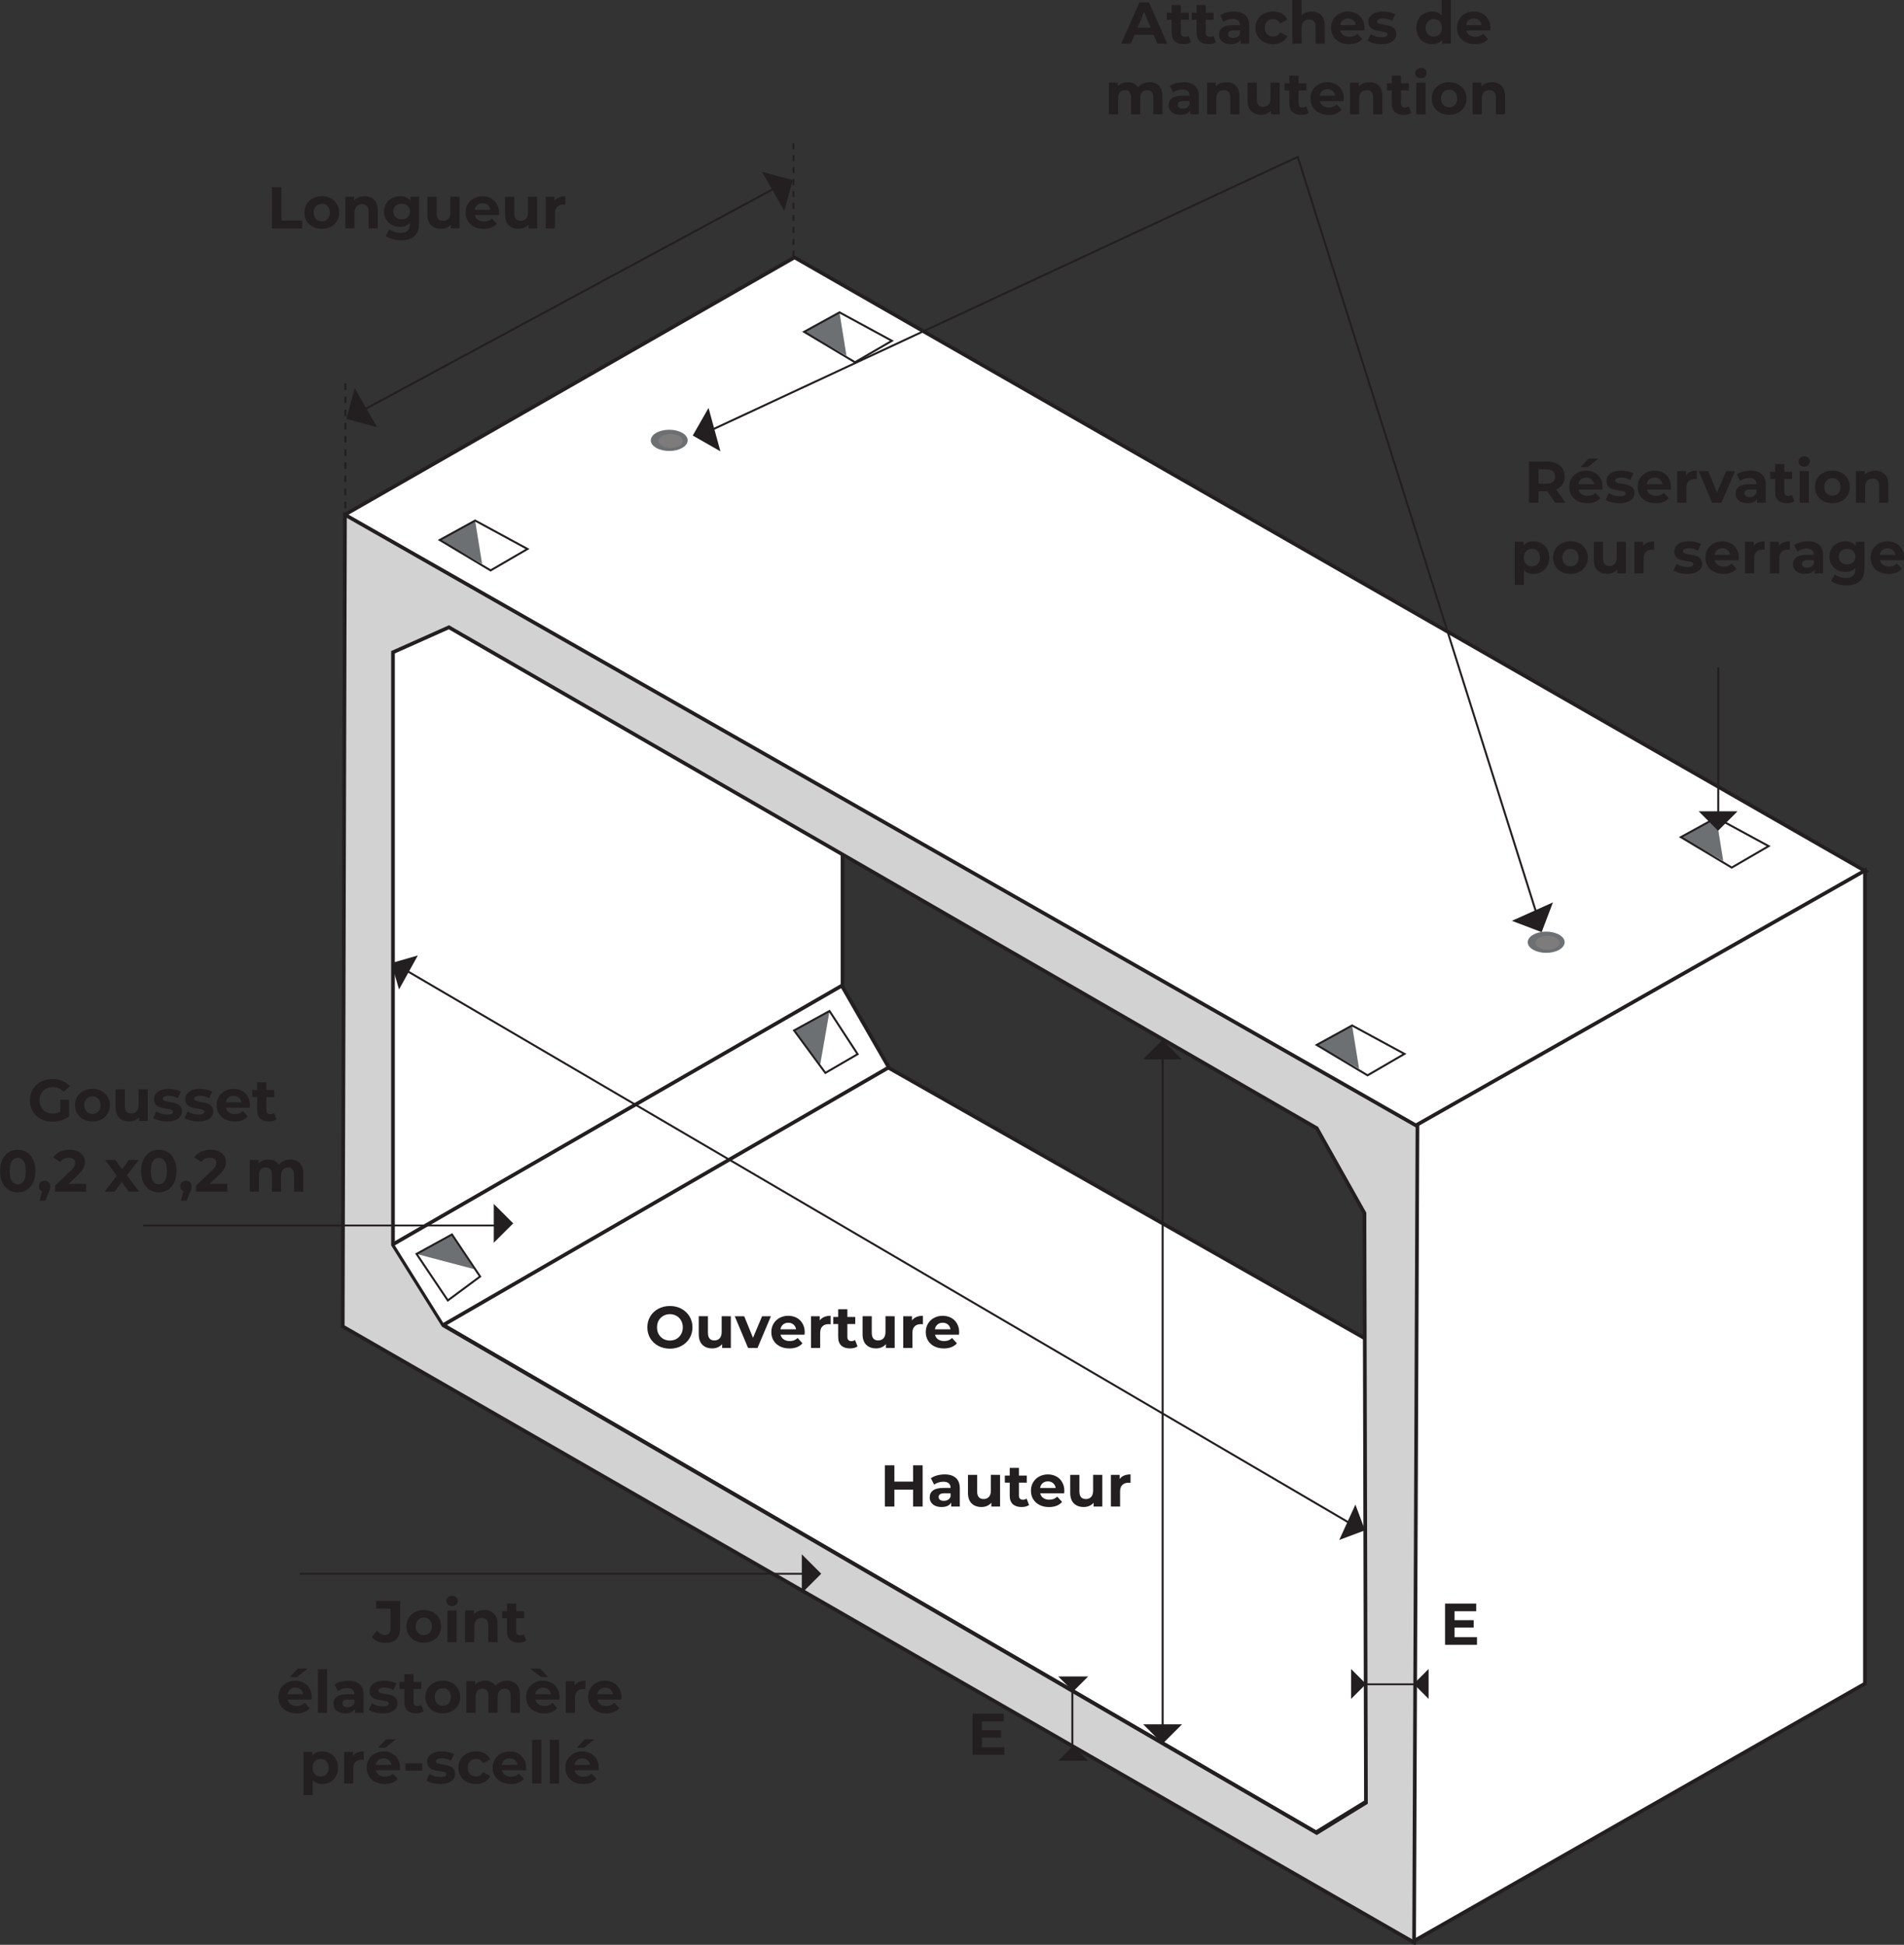 <svg width="91.234mm" height="93.195mm" version="1.1" viewBox="0 0 91.234 93.195" xmlns="http://www.w3.org/2000/svg"><rect x="0" y="0" width="91.234" height="93.195" fill="#333333" stroke="none"/><defs><clipPath id="clipPath2504"><path d="m0 0h1190.6v841.89h-1190.6z"/></clipPath></defs><g transform="translate(157.5 94.222)"><g transform="matrix(.353 0 0 -.353 -92.136 -30.108)"><path d="m0 0-64.679 36.746-60.43-34.923 118.58-68.937 6.681 4.102" fill="#fff"/><path d="m0 0-64.679 36.746-60.43-34.923 118.58-68.937 6.681 4.102" fill="none" stroke="#231f20" stroke-miterlimit="10" stroke-width=".5"/></g><g transform="matrix(.353 0 0 -.353 -140.97 -69.562)"><path d="m0 0 61.021 34.917 145.42-83.346-60.869-34.616" fill="#fff"/><path d="m0 0 61.021 34.917 145.42-83.346-60.869-34.616" fill="none" stroke="#231f20" stroke-miterlimit="10" stroke-width=".5"/></g><g transform="matrix(.353 0 0 -.353 -136.42 -68.344)"><path d="m0 0 4.78 2.626.943-5.857" fill="#6c7072"/></g><g transform="matrix(.353 0 0 -.353 -136.43 -68.345)"><path d="m0 0 4.808 2.641 7.11-3.86-5.011-2.912z" fill="none" stroke="#231f20" stroke-width=".27"/></g><g transform="matrix(.353 0 0 -.353 -94.397 -44.148)"><path d="m0 0 4.78 2.626.943-5.857" fill="#6c7072"/></g><g transform="matrix(.353 0 0 -.353 -94.409 -44.149)"><path d="m0 0 4.808 2.641 7.11-3.857-5.011-2.912z" fill="none" stroke="#231f20" stroke-width=".27"/></g><g transform="matrix(.353 0 0 -.353 -76.947 -54.105)"><path d="m0 0 4.78 2.626.943-5.857" fill="#6c7072"/></g><g transform="matrix(.353 0 0 -.353 -76.958 -54.106)"><path d="m0 0 4.808 2.641 7.11-3.86-5.011-2.912z" fill="none" stroke="#231f20" stroke-width=".27"/></g><g transform="matrix(.353 0 0 -.353 -118.96 -78.319)"><path d="m0 0 4.78 2.626.943-5.857" fill="#6c7072"/></g><g transform="matrix(.353 0 0 -.353 -118.97 -78.321)"><path d="m0 0 4.808 2.641 7.11-3.86-5.011-2.912z" fill="none" stroke="#231f20" stroke-width=".27"/></g><g transform="matrix(.353 0 0 -.353 -168.79 17.64)"><g clip-path="url(#clipPath2504)"><g transform="translate(244.37 188.98)"><path d="m0 0c0-.795-1.121-1.44-2.504-1.44s-2.503.645-2.503 1.44c0 .797 1.12 1.44 2.503 1.44s2.504-.643 2.504-1.44" fill="#6c7072"/></g><g transform="translate(243.7 188.9)"><path d="m0 0c0-.525-.737-.949-1.646-.949-.911 0-1.648.424-1.648.949 0 .523.737.949 1.648.949.909 0 1.646-.426 1.646-.949" fill="#7d7b7b"/></g><g transform="translate(125.33 257.11)"><path d="m0 0c0-.797-1.121-1.44-2.503-1.44-1.384 0-2.504.643-2.504 1.44 0 .795 1.12 1.442 2.504 1.442 1.382 0 2.503-.647 2.503-1.442" fill="#6c7072"/></g><g transform="translate(124.66 257.03)"><path d="m0 0c0-.525-.737-.949-1.647-.949s-1.647.424-1.647.949c0 .523.737.949 1.647.949s1.647-.426 1.647-.949" fill="#7d7b7b"/></g></g></g><g transform="matrix(.353 0 0 -.353 -89.667 -40.287)"><path d="m0 0 60.993 34.616v-110.38l-61.45-35.069" fill="#fff"/><path d="m0 0 60.993 34.616v-110.38l-61.45-35.069" fill="none" stroke="#231f20" stroke-miterlimit="10" stroke-width=".5"/></g><g transform="matrix(.353 0 0 -.353 -117.13 -53.46)"><path d="m0 0v-18.673l-61.87-37.675v84.968l6.772 3.527" fill="#fff"/><path d="m0 0v-18.673l-61.87-37.675v84.968l6.772 3.527" fill="none" stroke="#231f20" stroke-miterlimit="10" stroke-width=".5"/></g><g transform="matrix(.353 0 0 -.353 -140.97 -69.556)"><path d="m0 0-.305-110.19 145.43-83.631.456 110.8zm131.91-178.95-118.56 68.909-6.831 10.927v80.444l7.59 3.39 117.8-67.997 6.477-11.535.203-80.038z" fill="#d3d2d2"/><path d="m0 0-.305-110.19 145.43-83.631.456 110.8zm131.91-178.95-118.56 68.909-6.831 10.927v80.444l7.59 3.39 117.8-67.997 6.477-11.535.203-80.038z" fill="none" stroke="#231f20" stroke-miterlimit="10" stroke-width=".5"/></g><g transform="matrix(.353 0 0 -.353 -138.66 -34.598)"><path d="m0 0 60.899 35.103 6.379-11.095-60.444-34.951" fill="#fff"/><path d="m0 0 60.899 35.103 6.379-11.095-60.444-34.951" fill="none" stroke="#231f20" stroke-miterlimit="10" stroke-width=".5"/></g><g transform="matrix(.353 0 0 -.353 -138.67 -34.597)"><path d="m0 0 60.888 35.085 6.379-11.089-60.434-34.933z" fill="none" stroke="#231f20" stroke-width=".27"/></g><g transform="matrix(.353 0 0 -.353 -140.95 -69.86)"><path d="m0 0v16.958" fill="none" stroke="#231f20" stroke-dasharray="0.893, 0.893, 0.893, 0.893, 0.893, 0.893" stroke-dashoffset="1.785" stroke-width=".27"/></g><g transform="matrix(.353 0 0 -.353 -119.48 -81.921)"><path d="m0 0v15.418" fill="none" stroke="#231f20" stroke-dasharray="0.811, 0.811, 0.811, 0.811, 0.811, 0.811" stroke-dashoffset="1.623" stroke-width=".257"/></g><g transform="matrix(.353 0 0 -.353 -120.99 -85.99)"><path d="m0 0 3.04-5.304 1.132 4.171" fill="#231f20"/></g><g transform="matrix(.353 0 0 -.353 -122.98 -72.594)"><path d="m0 0-1.611 5.896-2.143-3.752" fill="#231f20"/></g><g transform="matrix(.353 0 0 -.353 -83.087 -50.98)"><path d="m0 0-5.576-2.505 4.041-1.535" fill="#231f20"/></g><g transform="matrix(.353 0 0 -.353 -139.43 -73.748)"><path d="m0 0-3.039 5.306-1.133-4.173" fill="#231f20"/></g><g transform="matrix(.353 0 0 -.353 -140.2 -74.511)"><path d="m0 0 57.069 30.78" fill="none" stroke="#231f20" stroke-width=".27"/></g><g transform="matrix(.353 0 0 -.353 -102.73 -43.457)"><path d="m0 0h5.276l-2.638 2.637" fill="#231f20"/></g><g transform="matrix(.353 0 0 -.353 -92.553 -22.123)"><path d="m0 0-2.191-4.801 3.495 1.307" fill="#231f20"/></g><g transform="matrix(.353 0 0 -.353 -138.38 -46.807)"><path d="m0 0 2.555 4.616-3.585-1.032" fill="#231f20"/></g><g transform="matrix(.353 0 0 -.353 -100.86 -11.593)"><path d="m0 0h-5.274l2.636-2.639" fill="#231f20"/></g><g transform="matrix(.353 0 0 -.353 -105.36 -13.884)"><path d="m0 0h-4.053l2.025-2.027" fill="#231f20"/></g><g transform="matrix(.353 0 0 -.353 -106.79 -9.85)"><path d="m0 0h4.054l-2.026 2.029" fill="#231f20"/></g><g transform="matrix(.353 0 0 -.353 -101.79 -43.682)"><path d="m0 0v-91.446" fill="none" stroke="#231f20" stroke-width=".27"/></g><g transform="matrix(.353 0 0 -.353 -74.243 -55.344)"><path d="m0 0h-5.276l2.638-2.639" fill="#231f20"/></g><g transform="matrix(.353 0 0 -.353 -75.167 -62.24)"><path d="m0 0v-20.029m-87.675-118.65v-9.319" fill="none" stroke="#231f20" stroke-width=".27"/></g><g transform="matrix(.353 0 0 -.353 -92.758 -14.242)"><path d="m0 0v-4.054l2.027 2.025" fill="#231f20"/></g><g transform="matrix(.353 0 0 -.353 -89.046 -12.812)"><path d="m0 0v4.052l-2.027-2.023" fill="#231f20"/></g><g transform="matrix(.353 0 0 -.353 -92.192 -13.51)"><path d="m0 0h7.617" fill="none" stroke="#231f20" stroke-width=".25"/></g><g transform="matrix(.353 0 0 -.353 -119.08 -19.74)"><path d="m0 0v-5.277l2.638 2.638" fill="#231f20"/></g><g transform="matrix(.353 0 0 -.353 -118.85 -18.806)"><path d="m0 0h-68.787" fill="none" stroke="#231f20" stroke-width=".25"/></g><g transform="matrix(.353 0 0 -.353 -138.7 -48.108)"><path d="m0 0 130.92-76.692m-88.142 148.7 80.125 37.331 32.324-102.44" fill="none" stroke="#231f20" stroke-width=".27"/></g><g transform="matrix(.353 0 0 -.353 -137.54 -34.132)"><path d="m0 0 4.78 2.626 3.036-4.687" fill="#6c7072"/></g><g transform="matrix(.353 0 0 -.353 -137.54 -34.135)"><path d="m0 0 4.806 2.639 3.819-5.711-4.379-3.248z" fill="none" stroke="#231f20" stroke-width=".27"/></g><g transform="matrix(.353 0 0 -.353 -133.84 -36.53)"><path d="m0 0v-5.275l2.638 2.638" fill="#231f20"/></g><g transform="matrix(.353 0 0 -.353 -133.35 -35.497)"><path d="m0 0h-48.964" fill="none" stroke="#231f20" stroke-width=".25"/></g><g transform="matrix(.353 0 0 -.353 -119.44 -44.84)"><path d="m0 0 4.78 2.626-1.26-7.234" fill="#6c7072"/></g><g transform="matrix(.353 0 0 -.353 -119.45 -44.843)"><path d="m0 0 4.807 2.64 3.82-5.86-4.38-2.543z" fill="none" stroke="#231f20" stroke-width=".27"/></g><g fill="#231f20" stroke-width=".353"><g aria-label="Attaches de"><path d="m-102.22-92.552h-.917l-.175.423h-.468l.881-1.976h.452l.883 1.976h-.48zm-.144-.347-.313-.756-.313.756z"/><path d="m-100.43-92.202q-.065.048-.161.073-.093.023-.198.023-.271 0-.421-.138-.147-.138-.147-.406v-.624h-.234v-.339h.234v-.37h.44v.37h.378v.339h-.378v.618q0 .096.048.15.051.051.141.051.104 0 .178-.056z"/><path d="m-99.235-92.202q-.065.048-.161.073-.093.023-.198.023-.271 0-.421-.138-.147-.138-.147-.406v-.624h-.234v-.339h.234v-.37h.44v.37h.378v.339h-.378v.618q0 .096.048.15.051.051.141.051.104 0 .178-.056z"/><path d="m-98.374-93.669q.353 0 .542.169.189.167.189.505v.866h-.412v-.189q-.124.212-.463.212-.175 0-.305-.059-.127-.059-.195-.164-.068-.104-.068-.237 0-.212.158-.333.161-.121.494-.121h.35q0-.144-.087-.22-.087-.079-.262-.079-.121 0-.24.04-.116.037-.198.102l-.158-.308q.124-.087.296-.135.175-.048.358-.048zm-.034 1.267q.113 0 .2-.051.087-.054.124-.155v-.155h-.302q-.271 0-.271.178 0 .085.065.135.068.048.183.048z"/><path d="m-96.494-92.106q-.243 0-.437-.099-.192-.102-.302-.279-.107-.178-.107-.404 0-.226.107-.404.11-.178.302-.277.195-.102.437-.102.24 0 .418.102.181.099.262.285l-.341.183q-.119-.209-.341-.209-.172 0-.285.113-.113.113-.113.308 0 .195.113.308.113.113.285.113.226 0 .341-.209l.341.186q-.082.181-.262.282-.178.102-.418.102z"/><path d="m-94.649-93.669q.282 0 .454.169.175.169.175.502v.869h-.44v-.802q0-.181-.079-.268-.079-.09-.229-.09-.167 0-.265.104-.099.102-.099.305v.751h-.44v-2.094h.44v.734q.087-.087.212-.133.124-.048.271-.048z"/><path d="m-92.117-92.882q0 .009-.009.119h-1.149q.031.141.147.223.116.082.288.082.119 0 .209-.034.093-.037.172-.113l.234.254q-.214.246-.627.246-.257 0-.454-.099-.198-.102-.305-.279-.107-.178-.107-.404 0-.223.104-.401.107-.181.291-.279.186-.102.415-.102.223 0 .404.096t.282.277q.104.178.104.415zm-.787-.454q-.15 0-.251.085t-.124.231h.748q-.023-.144-.124-.229-.102-.087-.248-.087z"/><path d="m-91.313-92.106q-.189 0-.37-.045-.181-.048-.288-.119l.147-.316q.102.065.246.107.144.04.282.04.279 0 .279-.138 0-.065-.076-.093t-.234-.048q-.186-.028-.308-.065-.121-.037-.212-.13-.087-.093-.087-.265 0-.144.082-.254.085-.113.243-.175.161-.062.378-.062.161 0 .319.037.161.034.265.096l-.147.313q-.2-.113-.437-.113-.141 0-.212.04-.071.04-.071.102 0 .071.076.099t.243.054q.186.031.305.068.119.034.206.127.087.093.087.26 0 .141-.085.251t-.248.172q-.161.059-.384.059z"/><path d="m-87.98-94.222v2.094h-.421v-.175q-.164.198-.474.198-.214 0-.389-.096-.172-.096-.271-.274-.099-.178-.099-.412 0-.234.099-.412.099-.178.271-.274.175-.096.389-.096.291 0 .454.183v-.737zm-.818 1.755q.167 0 .277-.113.11-.116.11-.308 0-.192-.11-.305-.11-.116-.277-.116-.169 0-.279.116-.11.113-.11.305 0 .192.11.308.11.113.279.113z"/><path d="m-86.086-92.882q0 .009-.009.119h-1.149q.031.141.147.223.116.082.288.082.119 0 .209-.034.093-.037.172-.113l.234.254q-.214.246-.627.246-.257 0-.454-.099-.198-.102-.305-.279-.107-.178-.107-.404 0-.223.104-.401.107-.181.291-.279.186-.102.415-.102.223 0 .404.096t.282.277q.104.178.104.415zm-.787-.454q-.15 0-.251.085t-.124.231h.748q-.023-.144-.124-.229-.102-.087-.248-.087z"/></g><g aria-label="manutention"><path d="m-102.42-90.283q.285 0 .452.169.169.167.169.502v.869h-.44v-.802q0-.181-.076-.268-.073-.09-.212-.09-.155 0-.246.102-.09.099-.09.296v.762h-.44v-.802q0-.358-.288-.358-.152 0-.243.102-.09.099-.09.296v.762h-.44v-1.518h.421v.175q.085-.096.206-.147.124-.051.271-.051.161 0 .291.065.13.062.209.183.093-.119.234-.183.144-.065.313-.065z"/><path d="m-100.79-90.283q.353 0 .542.169.189.167.189.505v.866h-.412v-.189q-.124.212-.463.212-.175 0-.305-.059-.127-.059-.195-.164-.068-.104-.068-.237 0-.212.158-.333.161-.121.494-.121h.35q0-.144-.087-.22-.087-.079-.262-.079-.121 0-.24.04-.116.037-.198.102l-.158-.308q.124-.087.296-.135.175-.048.358-.048zm-.034 1.267q.113 0 .2-.051.087-.054.124-.155v-.155h-.302q-.271 0-.271.178 0 .085.065.135.068.048.183.048z"/><path d="m-98.738-90.283q.282 0 .454.169.175.169.175.502v.869h-.44v-.802q0-.181-.079-.268-.079-.09-.229-.09-.167 0-.265.104-.099.102-.099.305v.751h-.44v-1.518h.421v.178q.087-.096.217-.147.13-.054.285-.054z"/><path d="m-96.181-90.26v1.518h-.418v-.181q-.087.099-.209.152-.121.051-.262.051-.299 0-.474-.172-.175-.172-.175-.511v-.858h.44v.793q0 .367.308.367.158 0 .254-.102.096-.104.096-.308v-.751z"/><path d="m-94.793-88.815q-.065.048-.161.073-.093.023-.198.023-.271 0-.421-.138-.147-.138-.147-.406v-.624h-.234v-.339h.234v-.37h.44v.37h.378v.339h-.378v.618q0 .096.048.15.051.051.141.051.104 0 .178-.056z"/><path d="m-93.105-89.495q0 .009-.009.119h-1.149q.031.141.147.223.116.082.288.082.119 0 .209-.034.093-.037.172-.113l.234.254q-.214.246-.627.246-.257 0-.454-.099-.198-.102-.305-.279-.107-.178-.107-.404 0-.223.104-.401.107-.181.291-.279.186-.102.415-.102.223 0 .404.096t.282.277q.104.178.104.415zm-.787-.454q-.15 0-.251.085-.102.085-.124.231h.748q-.023-.144-.124-.229-.102-.087-.248-.087z"/><path d="m-91.888-90.283q.282 0 .454.169.175.169.175.502v.869h-.44v-.802q0-.181-.079-.268-.079-.09-.229-.09-.167 0-.265.104-.099.102-.099.305v.751h-.44v-1.518h.421v.178q.087-.096.217-.147.13-.054.285-.054z"/><path d="m-89.882-88.815q-.065.048-.161.073-.093.023-.198.023-.271 0-.421-.138-.147-.138-.147-.406v-.624h-.234v-.339h.234v-.37h.44v.37h.378v.339h-.378v.618q0 .096.048.15.051.051.141.051.104 0 .178-.056z"/><path d="m-89.634-90.26h.44v1.518h-.44zm.22-.212q-.121 0-.198-.071t-.076-.175q0-.104.076-.175.076-.071.198-.071t.198.068.076.169q0 .11-.076.183-.076.071-.198.071z"/><path d="m-88.062-88.719q-.24 0-.432-.099-.189-.102-.296-.279-.107-.178-.107-.404 0-.226.107-.404.107-.178.296-.277.192-.102.432-.102.24 0 .429.102.189.099.296.277.107.178.107.404 0 .226-.107.404-.107.178-.296.279-.189.099-.429.099zm0-.361q.169 0 .277-.113.11-.116.11-.308 0-.192-.11-.305-.107-.116-.277-.116-.169 0-.279.116-.11.113-.11.305 0 .192.11.308.11.113.279.113z"/><path d="m-86.013-90.283q.282 0 .454.169.175.169.175.502v.869h-.44v-.802q0-.181-.079-.268-.079-.09-.229-.09-.167 0-.265.104-.099.102-.099.305v.751h-.44v-1.518h.421v.178q.087-.096.217-.147.13-.054.285-.054z"/></g><g aria-label="Longueur"><path d="m-144.47-85.253h.457v1.603h.991v.373h-1.448z"/><path d="m-142.08-83.255q-.24 0-.432-.099-.189-.102-.296-.279-.107-.178-.107-.404 0-.226.107-.404.107-.178.296-.277.192-.102.432-.102t.429.102q.189.099.296.277.107.178.107.404 0 .226-.107.404-.107.178-.296.279-.189.099-.429.099zm0-.361q.169 0 .277-.113.11-.116.11-.308 0-.192-.11-.305-.107-.116-.277-.116t-.279.116q-.11.113-.11.305 0 .192.11.308.11.113.279.113z"/><path d="m-140.03-84.819q.282 0 .454.169.175.169.175.502v.869h-.44v-.802q0-.181-.079-.268-.079-.09-.229-.09-.167 0-.265.104-.099.102-.099.305v.751h-.44v-1.518h.421v.178q.087-.096.217-.147.13-.054.285-.054z"/><path d="m-137.42-84.796v1.264q0 .418-.217.621-.217.203-.635.203-.22 0-.418-.054-.198-.054-.327-.155l.175-.316q.096.079.243.124.147.048.294.048.229 0 .336-.104.11-.102.11-.31v-.065q-.172.189-.48.189-.209 0-.384-.09-.172-.093-.274-.26-.102-.167-.102-.384 0-.217.102-.384.102-.167.274-.257.175-.093.384-.093.33 0 .502.217v-.195zm-.833 1.084q.175 0 .285-.102.113-.104.113-.271 0-.167-.113-.268-.11-.104-.285-.104t-.288.104q-.113.102-.113.268 0 .167.113.271.113.102.288.102z"/><path d="m-135.48-84.796v1.518h-.418v-.181q-.087.099-.209.152-.121.051-.262.051-.299 0-.474-.172t-.175-.511v-.858h.44v.793q0 .367.308.367.158 0 .254-.102.096-.104.096-.308v-.751z"/><path d="m-133.59-84.031q0 .009-.008.119h-1.149q.031.141.147.223.116.082.288.082.119 0 .209-.034.093-.037.172-.113l.234.254q-.214.246-.627.246-.257 0-.454-.099-.198-.102-.305-.279-.107-.178-.107-.404 0-.223.104-.401.107-.181.291-.279.186-.102.415-.102.223 0 .404.096t.282.277q.104.178.104.415zm-.787-.454q-.15 0-.251.085-.102.085-.124.231h.748q-.023-.144-.124-.229-.102-.087-.248-.087z"/><path d="m-131.76-84.796v1.518h-.418v-.181q-.087.099-.209.152-.121.051-.262.051-.299 0-.474-.172-.175-.172-.175-.511v-.858h.44v.793q0 .367.308.367.158 0 .254-.102.096-.104.096-.308v-.751z"/><path d="m-130.93-84.596q.079-.11.212-.167.135-.056.31-.056v.406q-.073-.006-.099-.006-.189 0-.296.107-.107.104-.107.316v.717h-.44v-1.518h.421z"/></g><g aria-label="E"><path d="m-109.37-10.495v.367h-1.53v-1.976h1.493v.367h-1.039v.429h.917v.356h-.917v.457z"/><path d="m-86.727-15.77v.367h-1.53v-1.976h1.493v.367h-1.039v.429h.917v.356h-.917v.457z"/></g><g aria-label="Ouverture"><path d="m-125.4-29.594q-.308 0-.556-.133-.246-.133-.387-.364-.138-.234-.138-.525 0-.291.138-.522.141-.234.387-.367.248-.133.556-.133.308 0 .553.133.246.133.387.367.141.231.141.522 0 .291-.141.525-.141.231-.387.364-.246.133-.553.133zm0-.389q.175 0 .316-.079.141-.082.22-.226.082-.144.082-.327t-.082-.327q-.079-.144-.22-.223-.141-.082-.316-.082-.175 0-.316.082-.141.079-.223.223-.079.144-.079.327t.079.327q.082.144.223.226.141.079.316.079z"/><path d="m-122.48-31.147v1.518h-.418v-.181q-.087.099-.209.152-.121.051-.262.051-.299 0-.474-.172-.175-.172-.175-.511v-.858h.44v.793q0 .367.308.367.158 0 .254-.102.096-.104.096-.308v-.751z"/><path d="m-120.56-31.147-.641 1.518h-.454l-.638-1.518h.454l.421 1.033.435-1.033z"/><path d="m-118.94-30.382q0 .009-.008.119h-1.149q.031.141.147.223.116.082.288.082.119 0 .209-.034.093-.037.172-.113l.234.254q-.214.246-.627.246-.257 0-.454-.099-.198-.102-.305-.279-.107-.178-.107-.404 0-.223.104-.401.107-.181.291-.279.186-.102.415-.102.223 0 .404.096.181.096.282.277.104.178.104.415zm-.787-.454q-.15 0-.251.085t-.124.231h.748q-.023-.144-.124-.229-.102-.087-.248-.087z"/><path d="m-118.22-30.946q.079-.11.212-.167.135-.056.31-.056v.406q-.073-.006-.099-.006-.189 0-.296.107-.107.104-.107.316v.717h-.44v-1.518h.421z"/><path d="m-116.41-29.702q-.065.048-.161.073-.093.023-.198.023-.271 0-.421-.138-.147-.138-.147-.406v-.624h-.234v-.339h.234v-.37h.44v.37h.378v.339h-.378v.618q0 .096.048.15.051.051.141.051.104 0 .178-.056z"/><path d="m-114.63-31.147v1.518h-.418v-.181q-.087.099-.209.152-.121.051-.262.051-.299 0-.474-.172-.175-.172-.175-.511v-.858h.44v.793q0 .367.308.367.158 0 .254-.102.096-.104.096-.308v-.751z"/><path d="m-113.8-30.946q.079-.11.212-.167.135-.056.31-.056v.406q-.073-.006-.099-.006-.189 0-.296.107-.107.104-.107.316v.717h-.44v-1.518h.421z"/><path d="m-111.54-30.382q0 .009-.008.119h-1.149q.031.141.147.223.116.082.288.082.119 0 .209-.034.093-.037.172-.113l.234.254q-.214.246-.627.246-.257 0-.454-.099-.198-.102-.305-.279-.107-.178-.107-.404 0-.223.104-.401.107-.181.291-.279.186-.102.415-.102.223 0 .404.096.181.096.282.277.104.178.104.415zm-.787-.454q-.15 0-.251.085t-.124.231h.748q-.023-.144-.124-.229-.102-.087-.248-.087z"/></g><g aria-label="Hauteur"><path d="m-113.29-24.003v1.976h-.457v-.81h-.897v.81h-.457v-1.976h.457v.779h.897v-.779z"/><path d="m-112.24-23.569q.353 0 .542.169.189.167.189.505v.866h-.412v-.189q-.124.212-.463.212-.175 0-.305-.059-.127-.059-.195-.164-.068-.104-.068-.237 0-.212.158-.333.161-.121.494-.121h.35q0-.144-.087-.22-.087-.079-.262-.079-.121 0-.24.04-.116.037-.198.102l-.158-.308q.124-.087.296-.135.175-.048.358-.048zm-.034 1.267q.113 0 .2-.051.087-.054.124-.155v-.155h-.302q-.271 0-.271.178 0 .085.065.135.068.048.183.048z"/><path d="m-109.58-23.546v1.518h-.418v-.181q-.087.099-.209.152-.121.051-.262.051-.299 0-.474-.172t-.175-.511v-.858h.44v.793q0 .367.308.367.158 0 .254-.102.096-.104.096-.308v-.751z"/><path d="m-108.19-22.101q-.065.048-.161.073-.093.023-.198.023-.271 0-.421-.138-.147-.138-.147-.406v-.624h-.234v-.339h.234v-.37h.44v.37h.378v.339h-.378v.618q0 .096.048.15.051.051.141.051.104 0 .178-.056z"/><path d="m-106.5-22.781q0 .009-.008.119h-1.149q.031.141.147.223.116.082.288.082.119 0 .209-.034.093-.037.172-.113l.234.254q-.214.246-.627.246-.257 0-.454-.099-.198-.102-.305-.279-.107-.178-.107-.404 0-.223.104-.401.107-.181.291-.279.186-.102.415-.102.223 0 .404.096.181.096.282.277.104.178.104.415zm-.787-.454q-.15 0-.251.085t-.124.231h.748q-.023-.144-.124-.229-.102-.087-.248-.087z"/><path d="m-104.68-23.546v1.518h-.418v-.181q-.087.099-.209.152-.121.051-.262.051-.299 0-.474-.172t-.175-.511v-.858h.44v.793q0 .367.308.367.158 0 .254-.102.096-.104.096-.308v-.751z"/><path d="m-103.85-23.346q.079-.11.212-.167.135-.056.31-.056v.406q-.073-.006-.099-.006-.189 0-.296.107-.107.104-.107.316v.717h-.44v-1.518h.421z"/></g><g aria-label="Gousset"><path d="m-154.61-41.522h.418v.802q-.161.121-.373.186-.212.065-.426.065-.308 0-.553-.13-.246-.133-.387-.364-.138-.234-.138-.528t.138-.525q.141-.234.389-.364.248-.133.559-.133.26 0 .471.087.212.087.356.254l-.294.271q-.212-.223-.511-.223-.189 0-.336.079-.147.079-.229.223-.082.144-.082.33 0 .183.082.327.082.144.226.226.147.079.333.079.198 0 .356-.085z"/><path d="m-153.07-40.481q-.24 0-.432-.099-.189-.102-.296-.279-.107-.178-.107-.404t.107-.404q.107-.178.296-.277.192-.102.432-.102t.429.102q.189.099.296.277.107.178.107.404t-.107.404q-.107.178-.296.279-.189.099-.429.099zm0-.361q.169 0 .277-.113.11-.116.11-.308t-.11-.305q-.107-.116-.277-.116-.169 0-.279.116-.11.113-.11.305t.11.308q.11.113.279.113z"/><path d="m-150.42-42.022v1.518h-.418v-.181q-.087.099-.209.152-.121.051-.262.051-.299 0-.474-.172t-.175-.511v-.858h.44v.793q0 .367.308.367.158 0 .254-.102.096-.104.096-.308v-.751z"/><path d="m-149.5-40.481q-.189 0-.37-.045-.181-.048-.288-.119l.147-.316q.102.065.246.107.144.04.282.04.279 0 .279-.138 0-.065-.076-.093t-.234-.048q-.186-.028-.308-.065t-.212-.13q-.087-.093-.087-.265 0-.144.082-.254.085-.113.243-.175.161-.062.378-.062.161 0 .319.037.161.034.265.096l-.147.313q-.2-.113-.437-.113-.141 0-.212.04-.07.04-.07.102 0 .071.076.099t.243.054q.186.031.305.068.119.034.206.127.087.093.087.26 0 .141-.085.251t-.248.172q-.161.059-.384.059z"/><path d="m-148-40.481q-.189 0-.37-.045-.181-.048-.288-.119l.147-.316q.102.065.246.107.144.04.282.04.279 0 .279-.138 0-.065-.076-.093t-.234-.048q-.186-.028-.308-.065-.121-.037-.212-.13-.087-.093-.087-.265 0-.144.082-.254.085-.113.243-.175.161-.062.378-.062.161 0 .319.037.161.034.265.096l-.147.313q-.2-.113-.437-.113-.141 0-.212.04-.071.04-.071.102 0 .071.076.099t.243.054q.186.031.305.068.119.034.206.127.087.093.087.26 0 .141-.085.251t-.248.172q-.161.059-.384.059z"/><path d="m-145.52-41.257q0 .009-.008.119h-1.149q.031.141.147.223.116.082.288.082.119 0 .209-.034.093-.037.172-.113l.234.254q-.214.246-.627.246-.257 0-.454-.099-.198-.102-.305-.279-.107-.178-.107-.404 0-.223.104-.401.107-.181.291-.279.186-.102.415-.102.223 0 .404.096.181.096.282.277.104.178.104.415zm-.787-.454q-.15 0-.251.085t-.124.231h.748q-.023-.144-.124-.229-.102-.087-.248-.087z"/><path d="m-144.25-40.577q-.065.048-.161.073-.093.023-.198.023-.271 0-.421-.138-.147-.138-.147-.406v-.624h-.234v-.339h.234v-.37h.44v.37h.378v.339h-.378v.618q0 .096.048.15.051.051.141.051.104 0 .178-.056z"/></g><g aria-label="0,2 x0,2 m"><path d="m-156.65-37.083q-.246 0-.437-.121t-.302-.35q-.107-.231-.107-.55t.107-.548q.11-.231.302-.353.192-.121.437-.121.246 0 .437.121.192.121.299.353.11.229.11.548t-.11.55q-.107.229-.299.35t-.437.121zm0-.387q.181 0 .282-.155.104-.155.104-.48 0-.325-.104-.48-.102-.155-.282-.155-.178 0-.282.155-.102.155-.102.48 0 .325.102.48.104.155.282.155z"/><path d="m-155.36-37.642q.119 0 .195.076.076.073.076.195 0 .056-.014.113-.014.056-.062.169l-.161.406h-.279l.124-.449q-.071-.028-.113-.09-.04-.065-.04-.15 0-.121.076-.195.079-.076.198-.076z"/><path d="m-153.37-37.489v.373h-1.493v-.296l.762-.72q.121-.116.164-.198.042-.085.042-.167 0-.119-.082-.181-.079-.065-.234-.065-.13 0-.234.051-.104.048-.175.147l-.333-.214q.116-.172.319-.268.203-.099.466-.099.22 0 .384.073.167.071.257.203.093.13.093.308 0 .161-.068.302-.068.141-.262.322l-.454.429z"/><path d="m-151.33-37.117-.333-.466-.344.466h-.48l.584-.765-.564-.754h.494l.322.443.33-.443h.469l-.564.742.587.776z"/><path d="m-149.89-37.083q-.246 0-.437-.121-.192-.121-.302-.35-.107-.231-.107-.55t.107-.548q.11-.231.302-.353.192-.121.437-.121.246 0 .437.121.192.121.299.353.11.229.11.548t-.11.55q-.107.229-.299.35t-.437.121zm0-.387q.181 0 .282-.155.104-.155.104-.48 0-.325-.104-.48-.102-.155-.282-.155-.178 0-.282.155-.102.155-.102.48 0 .325.102.48.104.155.282.155z"/><path d="m-148.59-37.642q.119 0 .195.076.076.073.076.195 0 .056-.014.113-.014.056-.062.169l-.161.406h-.279l.124-.449q-.071-.028-.113-.09-.04-.065-.04-.15 0-.121.076-.195.079-.076.198-.076z"/><path d="m-146.61-37.489v.373h-1.493v-.296l.762-.72q.121-.116.164-.198.042-.085.042-.167 0-.119-.082-.181-.079-.065-.234-.065-.13 0-.234.051-.104.048-.175.147l-.333-.214q.116-.172.319-.268.203-.099.466-.099.22 0 .384.073.167.071.257.203.093.13.093.308 0 .161-.068.302-.068.141-.262.322l-.454.429z"/><path d="m-143.59-38.658q.285 0 .452.169.169.167.169.502v.869h-.44v-.802q0-.181-.076-.268-.073-.09-.212-.09-.155 0-.246.102-.09.099-.09.296v.762h-.44v-.802q0-.358-.288-.358-.152 0-.243.102-.09.099-.09.296v.762h-.44v-1.518h.421v.175q.085-.096.206-.147.124-.051.271-.051.161 0 .291.065.13.062.209.183.093-.119.234-.183.144-.065.313-.065z"/></g><g aria-label="Joint"><path d="m-139.04-15.494q-.2 0-.37-.073-.167-.076-.274-.214l.254-.305q.161.217.367.217.279 0 .279-.327v-.94h-.694v-.367h1.149v1.281q0 .364-.181.548-.181.181-.531.181z"/><path d="m-137.19-15.505q-.24 0-.432-.099-.189-.102-.296-.279-.107-.178-.107-.404 0-.226.107-.404.107-.178.296-.277.192-.102.432-.102t.429.102q.189.099.296.277.107.178.107.404 0 .226-.107.404-.107.178-.296.279-.189.099-.429.099zm0-.361q.169 0 .277-.113.11-.116.11-.308 0-.192-.11-.305-.107-.116-.277-.116-.169 0-.279.116-.11.113-.11.305 0 .192.11.308.11.113.279.113z"/><path d="m-136.06-17.046h.44v1.518h-.44zm.22-.212q-.121 0-.198-.071-.076-.071-.076-.175 0-.104.076-.175.076-.071.198-.071t.198.068.076.169q0 .11-.076.183-.076.071-.198.071z"/><path d="m-134.29-17.069q.282 0 .454.169.175.169.175.502v.869h-.44v-.802q0-.181-.079-.268-.079-.09-.229-.09-.167 0-.265.104-.099.102-.099.305v.751h-.44v-1.518h.421v.178q.087-.096.217-.147.13-.054.285-.054z"/><path d="m-132.28-15.601q-.065.048-.161.073-.093.023-.198.023-.271 0-.421-.138-.147-.138-.147-.406v-.624h-.234v-.339h.234v-.37h.44v.37h.378v.339h-.378v.618q0 .096.048.15.051.051.141.051.104 0 .178-.056z"/></g><g aria-label="élastomère"><path d="m-142.56-12.895q0 .009-.008.119h-1.149q.031.141.147.223.116.082.288.082.119 0 .209-.034.093-.037.172-.113l.234.254q-.214.246-.627.246-.257 0-.454-.099-.198-.102-.305-.279-.107-.178-.107-.404 0-.223.104-.401.107-.181.291-.279.186-.102.415-.102.223 0 .404.096t.282.277q.104.178.104.415zm-.787-.454q-.15 0-.251.085-.102.085-.124.231h.748q-.023-.144-.124-.229-.102-.087-.248-.087zm.113-.912h.474l-.511.406h-.344z"/><path d="m-142.27-14.235h.44v2.094h-.44z"/><path d="m-140.81-13.682q.353 0 .542.169.189.167.189.505v.866h-.412v-.189q-.124.212-.463.212-.175 0-.305-.059-.127-.059-.195-.164-.068-.104-.068-.237 0-.212.158-.333.161-.121.494-.121h.35q0-.144-.087-.22-.087-.079-.262-.079-.121 0-.24.04-.116.037-.198.102l-.158-.308q.124-.087.296-.135.175-.048.358-.048zm-.034 1.267q.113 0 .2-.051.087-.054.124-.155v-.155h-.302q-.271 0-.271.178 0 .085.065.135.068.048.183.048z"/><path d="m-139.17-12.119q-.189 0-.37-.045-.181-.048-.288-.119l.147-.316q.102.065.246.107.144.04.282.04.279 0 .279-.138 0-.065-.076-.093t-.234-.048q-.186-.028-.308-.065-.121-.037-.212-.13-.087-.093-.087-.265 0-.144.082-.254.085-.113.243-.175.161-.062.378-.062.161 0 .319.037.161.034.265.096l-.147.313q-.2-.113-.437-.113-.141 0-.212.04-.07.04-.07.102 0 .071.076.099t.243.054q.186.031.305.068.119.034.206.127.087.093.087.26 0 .141-.085.251t-.248.172q-.161.059-.384.059z"/><path d="m-137.2-12.215q-.065.048-.161.073-.093.023-.198.023-.271 0-.421-.138-.147-.138-.147-.406v-.624h-.234v-.339h.234v-.37h.44v.37h.378v.339h-.378v.618q0 .096.048.15.051.051.141.051.104 0 .178-.056z"/><path d="m-136.28-12.119q-.24 0-.432-.099-.189-.102-.296-.279-.107-.178-.107-.404t.107-.404q.107-.178.296-.277.192-.102.432-.102t.429.102q.189.099.296.277.107.178.107.404t-.107.404q-.107.178-.296.279-.189.099-.429.099zm0-.361q.169 0 .277-.113.11-.116.11-.308t-.11-.305q-.107-.116-.277-.116-.169 0-.279.116-.11.113-.11.305t.11.308q.11.113.279.113z"/><path d="m-133.21-13.682q.285 0 .452.169.169.167.169.502v.869h-.44v-.802q0-.181-.076-.268-.073-.09-.212-.09-.155 0-.246.102-.09.099-.09.296v.762h-.44v-.802q0-.358-.288-.358-.152 0-.243.102-.09.099-.09.296v.762h-.44v-1.518h.421v.175q.085-.096.206-.147.124-.051.271-.051.161 0 .291.065.13.062.209.183.093-.119.234-.183.144-.065.313-.065z"/><path d="m-130.69-12.895q0 .009-.008.119h-1.149q.031.141.147.223.116.082.288.082.119 0 .209-.034.093-.037.172-.113l.234.254q-.214.246-.627.246-.257 0-.454-.099-.198-.102-.305-.279-.107-.178-.107-.404 0-.223.104-.401.107-.181.291-.279.186-.102.415-.102.223 0 .404.096t.282.277q.104.178.104.415zm-.787-.454q-.15 0-.251.085t-.124.231h.748q-.023-.144-.124-.229-.102-.087-.248-.087zm-.61-.912h.474l.381.406h-.344z"/><path d="m-129.97-13.459q.079-.11.212-.167.135-.056.31-.056v.406q-.073-.006-.099-.006-.189 0-.296.107-.107.104-.107.316v.717h-.44v-1.518h.421z"/><path d="m-127.72-12.895q0 .009-.008.119h-1.149q.031.141.147.223.116.082.288.082.119 0 .209-.034.093-.037.172-.113l.234.254q-.214.246-.627.246-.257 0-.454-.099-.198-.102-.305-.279-.107-.178-.107-.404 0-.223.104-.401.107-.181.291-.279.186-.102.415-.102.223 0 .404.096.181.096.282.277.104.178.104.415zm-.787-.454q-.15 0-.251.085t-.124.231h.748q-.023-.144-.124-.229-.102-.087-.248-.087z"/></g><g aria-label="pré-scellé"><path d="m-142.06-10.295q.212 0 .384.099.175.096.274.274.099.175.099.409t-.099.412q-.099.175-.274.274-.172.096-.384.096-.291 0-.457-.183v.708h-.44v-2.066h.421v.175q.164-.198.477-.198zm-.076 1.202q.169 0 .277-.113.11-.116.11-.308 0-.192-.11-.305-.107-.116-.277-.116-.169 0-.279.116-.107.113-.107.305 0 .192.107.308.11.113.279.113z"/><path d="m-140.59-10.072q.079-.11.212-.167.135-.056.31-.056v.406q-.073-.006-.099-.006-.189 0-.296.107-.107.104-.107.316v.717h-.44v-1.518h.421z"/><path d="m-138.33-9.508q0 .008-.008.119h-1.149q.031.141.147.223.116.082.288.082.119 0 .209-.034.093-.037.172-.113l.234.254q-.214.246-.627.246-.257 0-.454-.099-.198-.102-.305-.279-.107-.178-.107-.404 0-.223.104-.401.107-.181.291-.279.186-.102.415-.102.223 0 .404.096t.282.277q.104.178.104.415zm-.787-.454q-.15 0-.251.085t-.124.231h.748q-.023-.144-.124-.229-.102-.087-.248-.087zm.113-.912h.474l-.511.406h-.344z"/><path d="m-138.07-9.725h.799v.353h-.799z"/><path d="m-136.41-8.732q-.189 0-.37-.045-.181-.048-.288-.119l.147-.316q.102.065.246.107.144.04.282.04.279 0 .279-.138 0-.065-.076-.093-.076-.028-.234-.048-.186-.028-.308-.065-.121-.037-.212-.13-.087-.093-.087-.265 0-.144.082-.254.085-.113.243-.175.161-.062.378-.062.161 0 .319.037.161.034.265.096l-.147.313q-.2-.113-.437-.113-.141 0-.212.04-.07.04-.07.102 0 .071.076.099t.243.054q.186.031.305.068.119.034.206.127.087.093.087.26 0 .141-.085.251-.085.11-.248.172-.161.059-.384.059z"/><path d="m-134.69-8.732q-.243 0-.437-.099-.192-.102-.302-.279-.107-.178-.107-.404t.107-.404q.11-.178.302-.277.195-.102.437-.102.24 0 .418.102.181.099.262.285l-.341.183q-.119-.209-.341-.209-.172 0-.285.113t-.113.308q0 .195.113.308.113.113.285.113.226 0 .341-.209l.341.186q-.082.181-.262.282-.178.102-.418.102z"/><path d="m-132.29-9.508q0 .008-.008.119h-1.149q.031.141.147.223.116.082.288.082.119 0 .209-.034.093-.037.172-.113l.234.254q-.214.246-.627.246-.257 0-.454-.099-.198-.102-.305-.279-.107-.178-.107-.404 0-.223.104-.401.107-.181.291-.279.186-.102.415-.102.223 0 .404.096t.282.277q.104.178.104.415zm-.787-.454q-.15 0-.251.085t-.124.231h.748q-.023-.144-.124-.229-.102-.087-.248-.087z"/><path d="m-132-10.849h.44v2.094h-.44z"/><path d="m-131.15-10.849h.44v2.094h-.44z"/><path d="m-128.81-9.508q0 .008-.008.119h-1.149q.031.141.147.223.116.082.288.082.119 0 .209-.034.093-.037.172-.113l.234.254q-.214.246-.627.246-.257 0-.454-.099-.198-.102-.305-.279-.107-.178-.107-.404 0-.223.104-.401.107-.181.291-.279.186-.102.415-.102.223 0 .404.096t.282.277q.104.178.104.415zm-.787-.454q-.15 0-.251.085t-.124.231h.748q-.023-.144-.124-.229-.102-.087-.248-.087zm.113-.912h.474l-.511.406h-.344z"/></g><g aria-label="Réservation"><path d="m-82.977-70.128-.381-.55h-.421v.55h-.457v-1.976h.855q.262 0 .454.087.195.087.299.248.104.161.104.381t-.107.381q-.104.158-.299.243l.443.635zm-.009-1.259q0-.167-.107-.254-.107-.09-.313-.09h-.373v.689h.373q.206 0 .313-.09.107-.09.107-.254z"/><path d="m-80.705-70.882q0 .009-.009.119h-1.149q.031.141.147.223.116.082.288.082.119 0 .209-.034.093-.037.172-.113l.234.254q-.214.246-.627.246-.257 0-.454-.099-.198-.102-.305-.279-.107-.178-.107-.404 0-.223.104-.401.107-.181.291-.279.186-.102.415-.102.223 0 .404.096.181.096.282.277.104.178.104.415zm-.787-.454q-.15 0-.251.085-.102.085-.124.231h.748q-.023-.144-.124-.229-.102-.087-.248-.087zm.113-.912h.474l-.511.406h-.344z"/><path d="m-79.901-70.106q-.189 0-.37-.045-.181-.048-.288-.119l.147-.316q.102.065.246.107.144.04.282.04.279 0 .279-.138 0-.065-.076-.093t-.234-.048q-.186-.028-.308-.065t-.212-.13q-.087-.093-.087-.265 0-.144.082-.254.085-.113.243-.175.161-.062.378-.062.161 0 .319.037.161.034.265.096l-.147.313q-.2-.113-.437-.113-.141 0-.212.04-.071.04-.071.102 0 .071.076.099t.243.054q.186.031.305.068.119.034.206.127.087.093.087.26 0 .141-.085.251t-.248.172q-.161.059-.384.059z"/><path d="m-77.426-70.882q0 .009-.009.119h-1.149q.031.141.147.223.116.082.288.082.119 0 .209-.034.093-.037.172-.113l.234.254q-.214.246-.627.246-.257 0-.454-.099-.198-.102-.305-.279-.107-.178-.107-.404 0-.223.104-.401.107-.181.291-.279.186-.102.415-.102.223 0 .404.096.181.096.282.277.104.178.104.415zm-.787-.454q-.15 0-.251.085-.102.085-.124.231h.748q-.023-.144-.124-.229-.102-.087-.248-.087z"/><path d="m-76.712-71.446q.079-.11.212-.167.135-.056.31-.056v.406q-.073-.006-.099-.006-.189 0-.296.107-.107.104-.107.316v.717h-.44v-1.518h.421z"/><path d="m-74.367-71.647-.641 1.518h-.454l-.638-1.518h.454l.421 1.033.435-1.033z"/><path d="m-73.625-71.669q.353 0 .542.169.189.167.189.505v.866h-.412v-.189q-.124.212-.463.212-.175 0-.305-.059-.127-.059-.195-.164-.068-.104-.068-.237 0-.212.158-.333.161-.121.494-.121h.35q0-.144-.087-.22-.087-.079-.262-.079-.121 0-.24.04-.116.037-.198.102l-.158-.308q.124-.087.296-.135.175-.048.358-.048zm-.034 1.267q.113 0 .2-.051.087-.054.124-.155v-.155h-.302q-.271 0-.271.178 0 .085.065.135.068.048.183.048z"/><path d="m-71.516-70.202q-.065.048-.161.073-.093.023-.198.023-.271 0-.421-.138-.147-.138-.147-.406v-.624h-.234v-.339h.234v-.37h.44v.37h.378v.339h-.378v.618q0 .096.048.15.051.051.141.051.104 0 .178-.056z"/><path d="m-71.268-71.647h.44v1.518h-.44zm.22-.212q-.121 0-.198-.071-.076-.071-.076-.175 0-.104.076-.175.076-.071.198-.071t.198.068.076.169q0 .11-.076.183-.076.071-.198.071z"/><path d="m-69.696-70.106q-.24 0-.432-.099-.189-.102-.296-.279-.107-.178-.107-.404 0-.226.107-.404.107-.178.296-.277.192-.102.432-.102.24 0 .429.102.189.099.296.277.107.178.107.404 0 .226-.107.404-.107.178-.296.279-.189.099-.429.099zm0-.361q.169 0 .277-.113.11-.116.11-.308 0-.192-.11-.305-.107-.116-.277-.116t-.279.116q-.11.113-.11.305 0 .192.11.308.11.113.279.113z"/><path d="m-67.647-71.669q.282 0 .454.169.175.169.175.502v.869h-.44v-.802q0-.181-.079-.268-.079-.09-.229-.09-.167 0-.265.104-.099.102-.099.305v.751h-.44v-1.518h.421v.178q.087-.096.217-.147.13-.054.285-.054z"/></g><g aria-label="pour serrage"><path d="m-84.019-68.283q.212 0 .384.099.175.096.274.274.099.175.099.409t-.099.412q-.099.175-.274.274-.172.096-.384.096-.291 0-.457-.183v.708h-.44v-2.066h.421v.175q.164-.198.477-.198zm-.076 1.202q.169 0 .277-.113.11-.116.11-.308 0-.192-.11-.305-.107-.116-.277-.116t-.279.116q-.107.113-.107.305 0 .192.107.308.11.113.279.113z"/><path d="m-82.246-66.719q-.24 0-.432-.099-.189-.102-.296-.279-.107-.178-.107-.404 0-.226.107-.404.107-.178.296-.277.192-.102.432-.102.24 0 .429.102.189.099.296.277.107.178.107.404 0 .226-.107.404-.107.178-.296.279-.189.099-.429.099zm0-.361q.169 0 .277-.113.11-.116.11-.308 0-.192-.11-.305-.107-.116-.277-.116t-.279.116q-.11.113-.11.305 0 .192.11.308.11.113.279.113z"/><path d="m-79.591-68.26v1.518h-.418v-.181q-.087.099-.209.152-.121.051-.262.051-.299 0-.474-.172-.175-.172-.175-.511v-.858h.44v.793q0 .367.308.367.158 0 .254-.102.096-.104.096-.308v-.751z"/><path d="m-78.761-68.06q.079-.11.212-.167.135-.056.31-.056v.406q-.073-.006-.099-.006-.189 0-.296.107-.107.104-.107.316v.717h-.44v-1.518h.421z"/><path d="m-76.656-66.719q-.189 0-.37-.045-.181-.048-.288-.119l.147-.316q.102.065.246.107.144.04.282.04.279 0 .279-.138 0-.065-.076-.093t-.234-.048q-.186-.028-.308-.065t-.212-.13q-.087-.093-.087-.265 0-.144.082-.254.085-.113.243-.175.161-.062.378-.062.161 0 .319.037.161.034.265.096l-.147.313q-.2-.113-.437-.113-.141 0-.212.04-.071.04-.071.102 0 .071.076.099.076.028.243.054.186.031.305.068.119.034.206.127t.087.26q0 .141-.085.251t-.248.172q-.161.059-.384.059z"/><path d="m-74.18-67.495q0 .009-.009.119h-1.149q.031.141.147.223.116.082.288.082.119 0 .209-.034.093-.037.172-.113l.234.254q-.214.246-.627.246-.257 0-.454-.099-.198-.102-.305-.279-.107-.178-.107-.404 0-.223.104-.401.107-.181.291-.279.186-.102.415-.102.223 0 .404.096t.282.277q.104.178.104.415zm-.787-.454q-.15 0-.251.085t-.124.231h.748q-.023-.144-.124-.229-.102-.087-.248-.087z"/><path d="m-73.466-68.06q.079-.11.212-.167.135-.056.31-.056v.406q-.073-.006-.099-.006-.189 0-.296.107-.107.104-.107.316v.717h-.44v-1.518h.421z"/><path d="m-72.261-68.06q.079-.11.212-.167.135-.056.31-.056v.406q-.073-.006-.099-.006-.189 0-.296.107-.107.104-.107.316v.717h-.44v-1.518h.421z"/><path d="m-70.873-68.283q.353 0 .542.169.189.167.189.505v.866h-.412v-.189q-.124.212-.463.212-.175 0-.305-.059-.127-.059-.195-.164-.068-.104-.068-.237 0-.212.158-.333.161-.121.494-.121h.35q0-.144-.087-.22-.087-.079-.262-.079-.121 0-.24.04-.116.037-.198.102l-.158-.308q.124-.087.296-.135.175-.048.358-.048zm-.034 1.267q.113 0 .2-.051.087-.054.124-.155v-.155h-.302q-.271 0-.271.178 0 .085.065.135.068.048.183.048z"/><path d="m-68.161-68.26v1.264q0 .418-.217.621-.217.203-.635.203-.22 0-.418-.054-.198-.054-.327-.155l.175-.316q.096.079.243.124.147.048.294.048.229 0 .336-.104.11-.102.11-.31v-.065q-.172.189-.48.189-.209 0-.384-.09-.172-.093-.274-.26-.102-.167-.102-.384t.102-.384q.102-.167.274-.257.175-.093.384-.093.33 0 .502.217v-.195zm-.833 1.084q.175 0 .285-.102.113-.104.113-.271 0-.167-.113-.268-.11-.104-.285-.104t-.288.104q-.113.102-.113.268 0 .167.113.271.113.102.288.102z"/><path d="m-66.264-67.495q0 .009-.009.119h-1.149q.031.141.147.223.116.082.288.082.119 0 .209-.034.093-.037.172-.113l.234.254q-.214.246-.627.246-.257 0-.454-.099-.198-.102-.305-.279-.107-.178-.107-.404 0-.223.104-.401.107-.181.291-.279.186-.102.415-.102.223 0 .404.096.181.096.282.277.104.178.104.415zm-.787-.454q-.15 0-.251.085-.102.085-.124.231h.748q-.023-.144-.124-.229-.102-.087-.248-.087z"/></g></g></g></svg>

